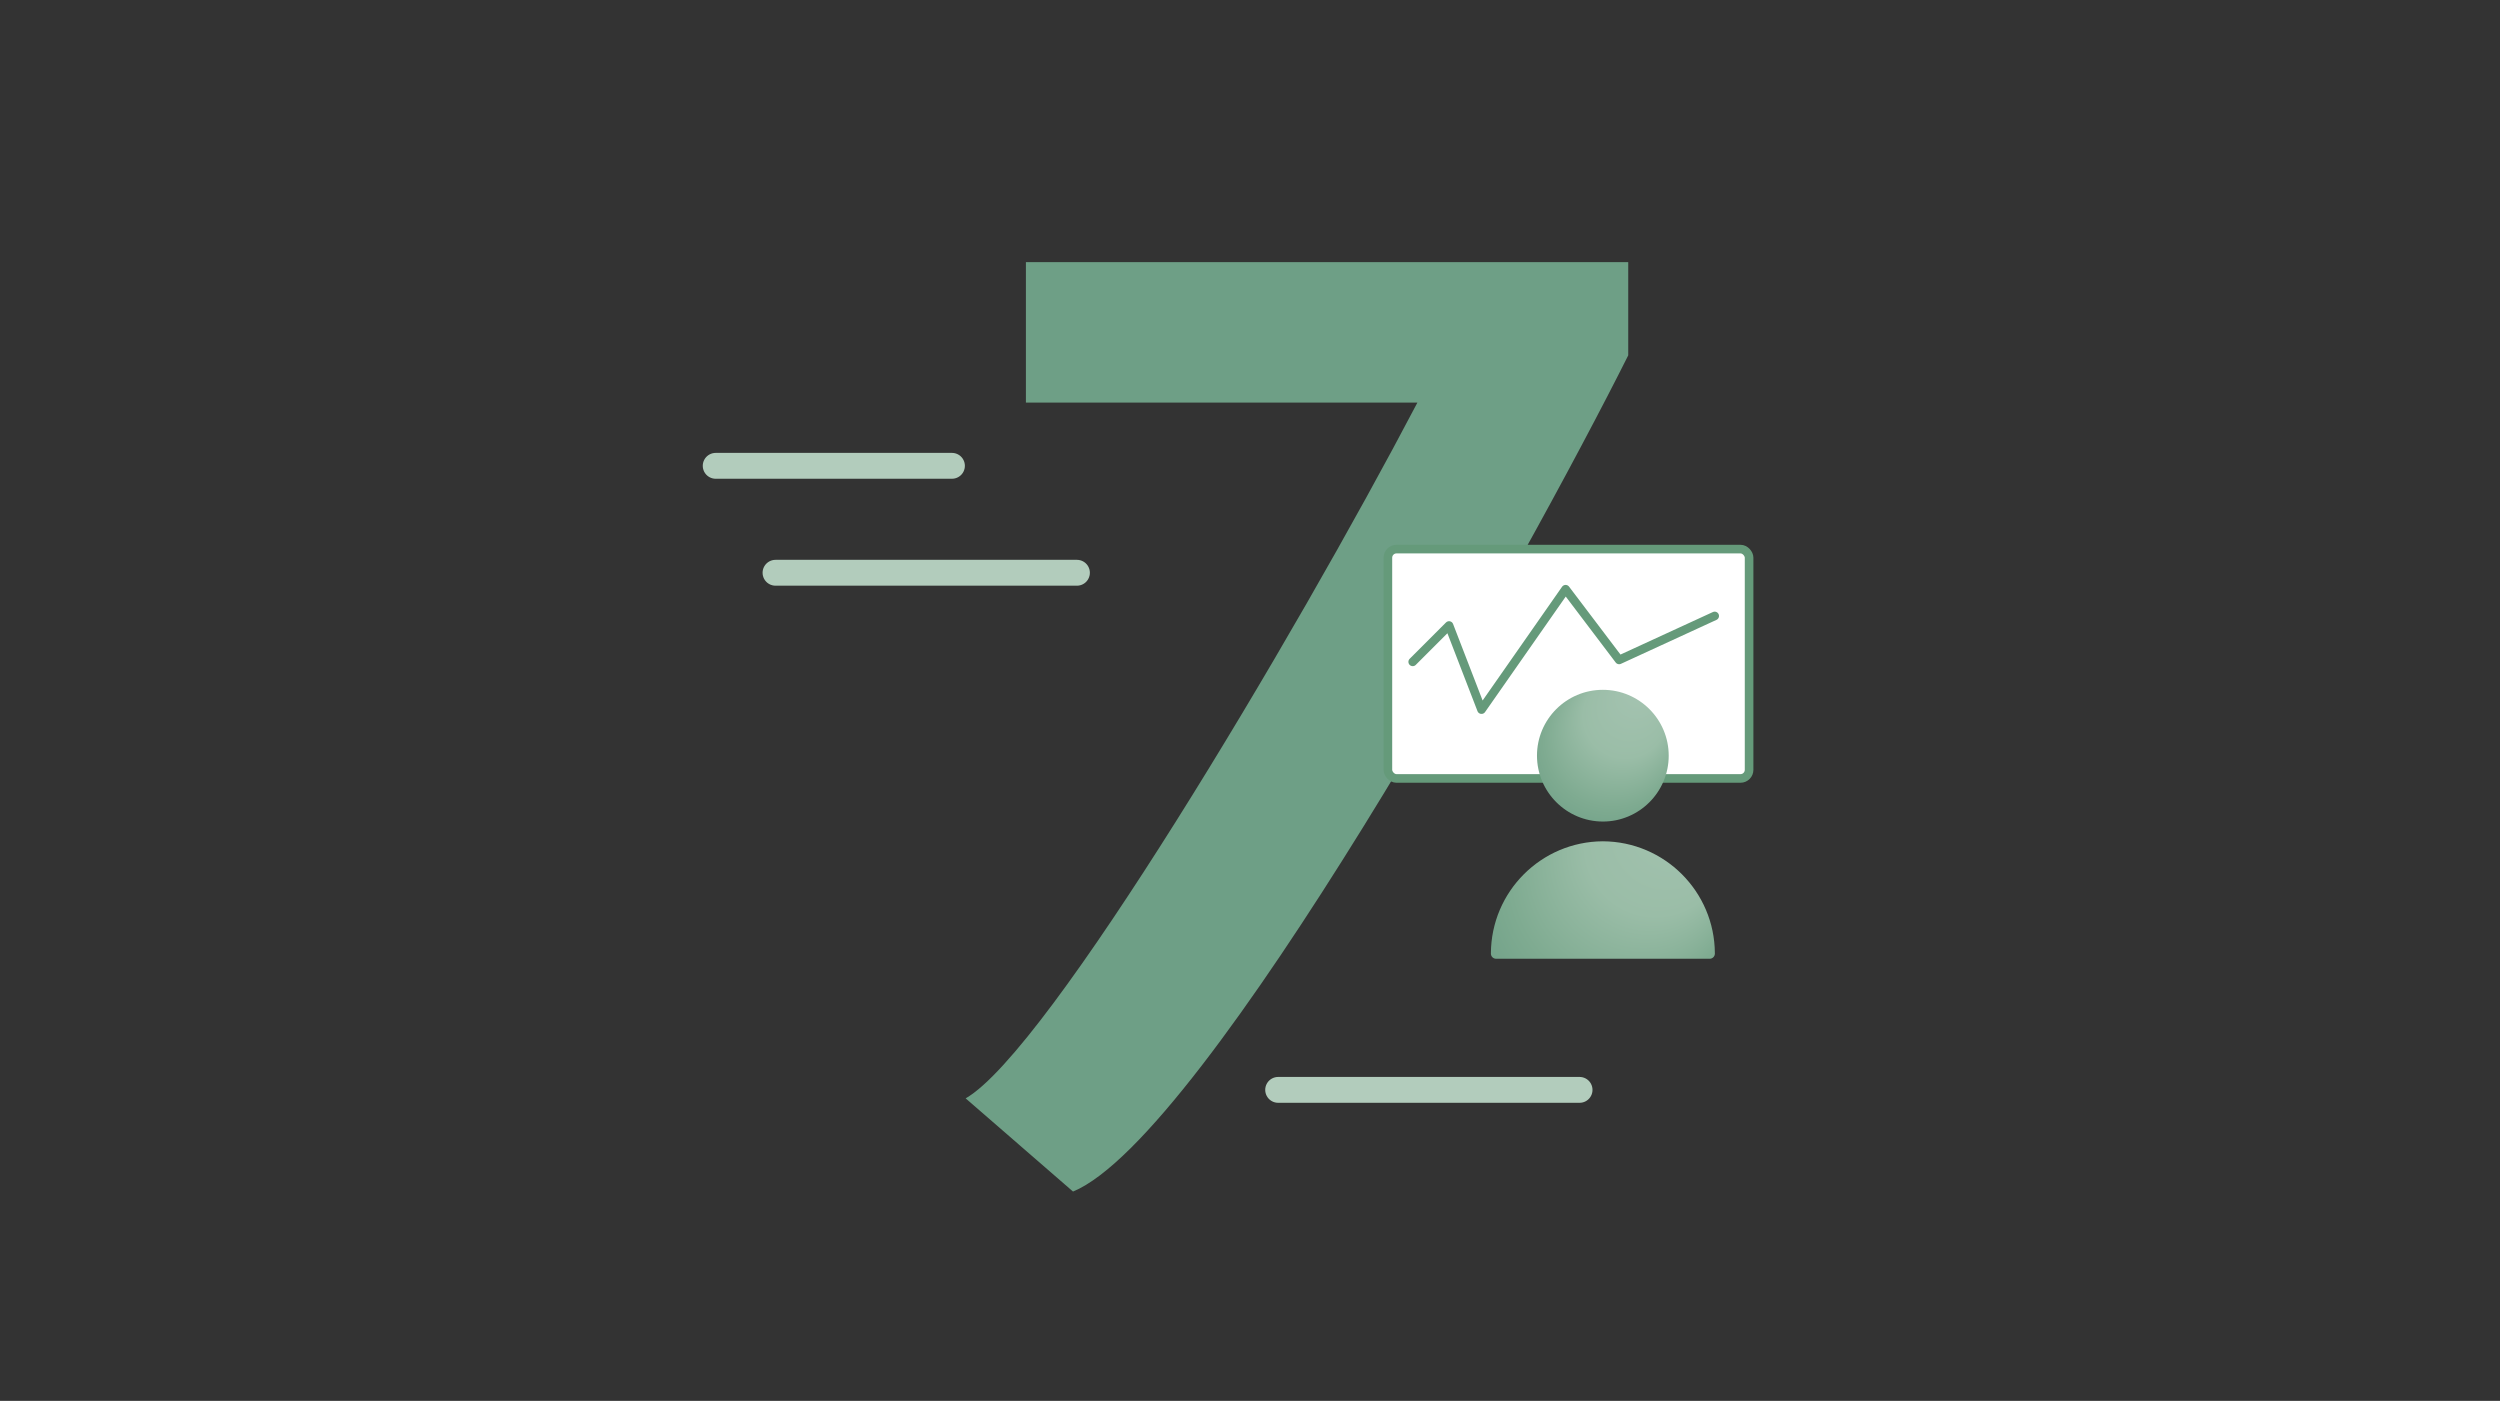 <?xml version="1.0" encoding="UTF-8"?>
<svg xmlns="http://www.w3.org/2000/svg" xmlns:xlink="http://www.w3.org/1999/xlink" id="Ebene_1" data-name="Ebene 1" viewBox="0 0 580 325">
  <rect x="0" y="0" width="580" height="325" fill="#333333" stroke="none"/>
  <defs>
    <radialGradient id="Unbenannter_Verlauf_41" cx="300.9" cy="168.62" r="139.76" data-name="Unbenannter Verlauf 41" fx="370.04" fy="47.16" gradientUnits="userSpaceOnUse">
      <stop offset="0" stop-color="#a6c4b2"></stop>
      <stop offset=".48" stop-color="#9abda7"></stop>
      <stop offset=".78" stop-color="#7fab91"></stop>
      <stop offset="1" stop-color="#6e9f86"></stop>
    </radialGradient>
    <radialGradient id="Verlauf_Radial_57-35_" cx="371.86" cy="175.31" r="20.4" data-name="Verlauf Radial 57-35 %" fx="381.91" fy="157.56" gradientUnits="userSpaceOnUse">
      <stop offset="0" stop-color="#a6c4b2"></stop>
      <stop offset=".48" stop-color="#9abda7"></stop>
      <stop offset=".78" stop-color="#7fab91"></stop>
      <stop offset="1" stop-color="#6e9f86"></stop>
    </radialGradient>
    <radialGradient xlink:href="#Unbenannter_Verlauf_41" id="Unbenannter_Verlauf_41-2" cx="371.87" cy="208.81" r="34.29" data-name="Unbenannter Verlauf 41" fx="395.71" fy="184.21"></radialGradient>
    <style>.cls-2{stroke:#b2ccbc;stroke-width:6px;stroke-linecap:round;stroke-linejoin:round;fill:none}</style>
  </defs>
  <path d="M166.04 108.07h54.81M179.92 132.88h69.93M296.53 252.85h69.93" class="cls-2"></path>
  <path d="M238.01 60.82h139.74v21.62c-23.09 46.12-98.12 181.31-128.81 194l-24.91-21.62c19.14-10.95 76.25-106.94 104.81-161.42h-90.83V60.83Z" style="fill:url(#Unbenannter_Verlauf_41)"></path>
  <rect width="83.8" height="53.21" x="321.99" y="127.39" rx="2" ry="2" style="stroke:#659a7a;stroke-width:2px;fill:#fff;stroke-linecap:round;stroke-linejoin:round"></rect>
  <path id="Pfad_99-5" d="M371.86 190.6c8.44 0 15.28-6.84 15.28-15.28s-6.84-15.28-15.28-15.28-15.28 6.84-15.28 15.28c.02 8.43 6.85 15.26 15.28 15.28Z" data-name="Pfad 99-5" style="fill:url(#Verlauf_Radial_57-35_)"></path>
  <path id="Pfad_100-5" d="M371.87 195.18c-14.32.07-25.91 11.66-25.98 25.98-.04.66.47 1.23 1.13 1.27h49.56c.66.04 1.23-.47 1.27-1.13v-.14c-.07-14.32-11.66-25.91-25.98-25.98Z" data-name="Pfad 100-5" style="fill:url(#Unbenannter_Verlauf_41-2)"></path>
  <path d="m327.75 153.55 8.43-8.43 7.53 19.51 19.51-27.93 12.42 16.4 22.17-10.2" style="stroke:#659a7a;stroke-width:2px;fill:none;stroke-linecap:round;stroke-linejoin:round"></path>
</svg>
